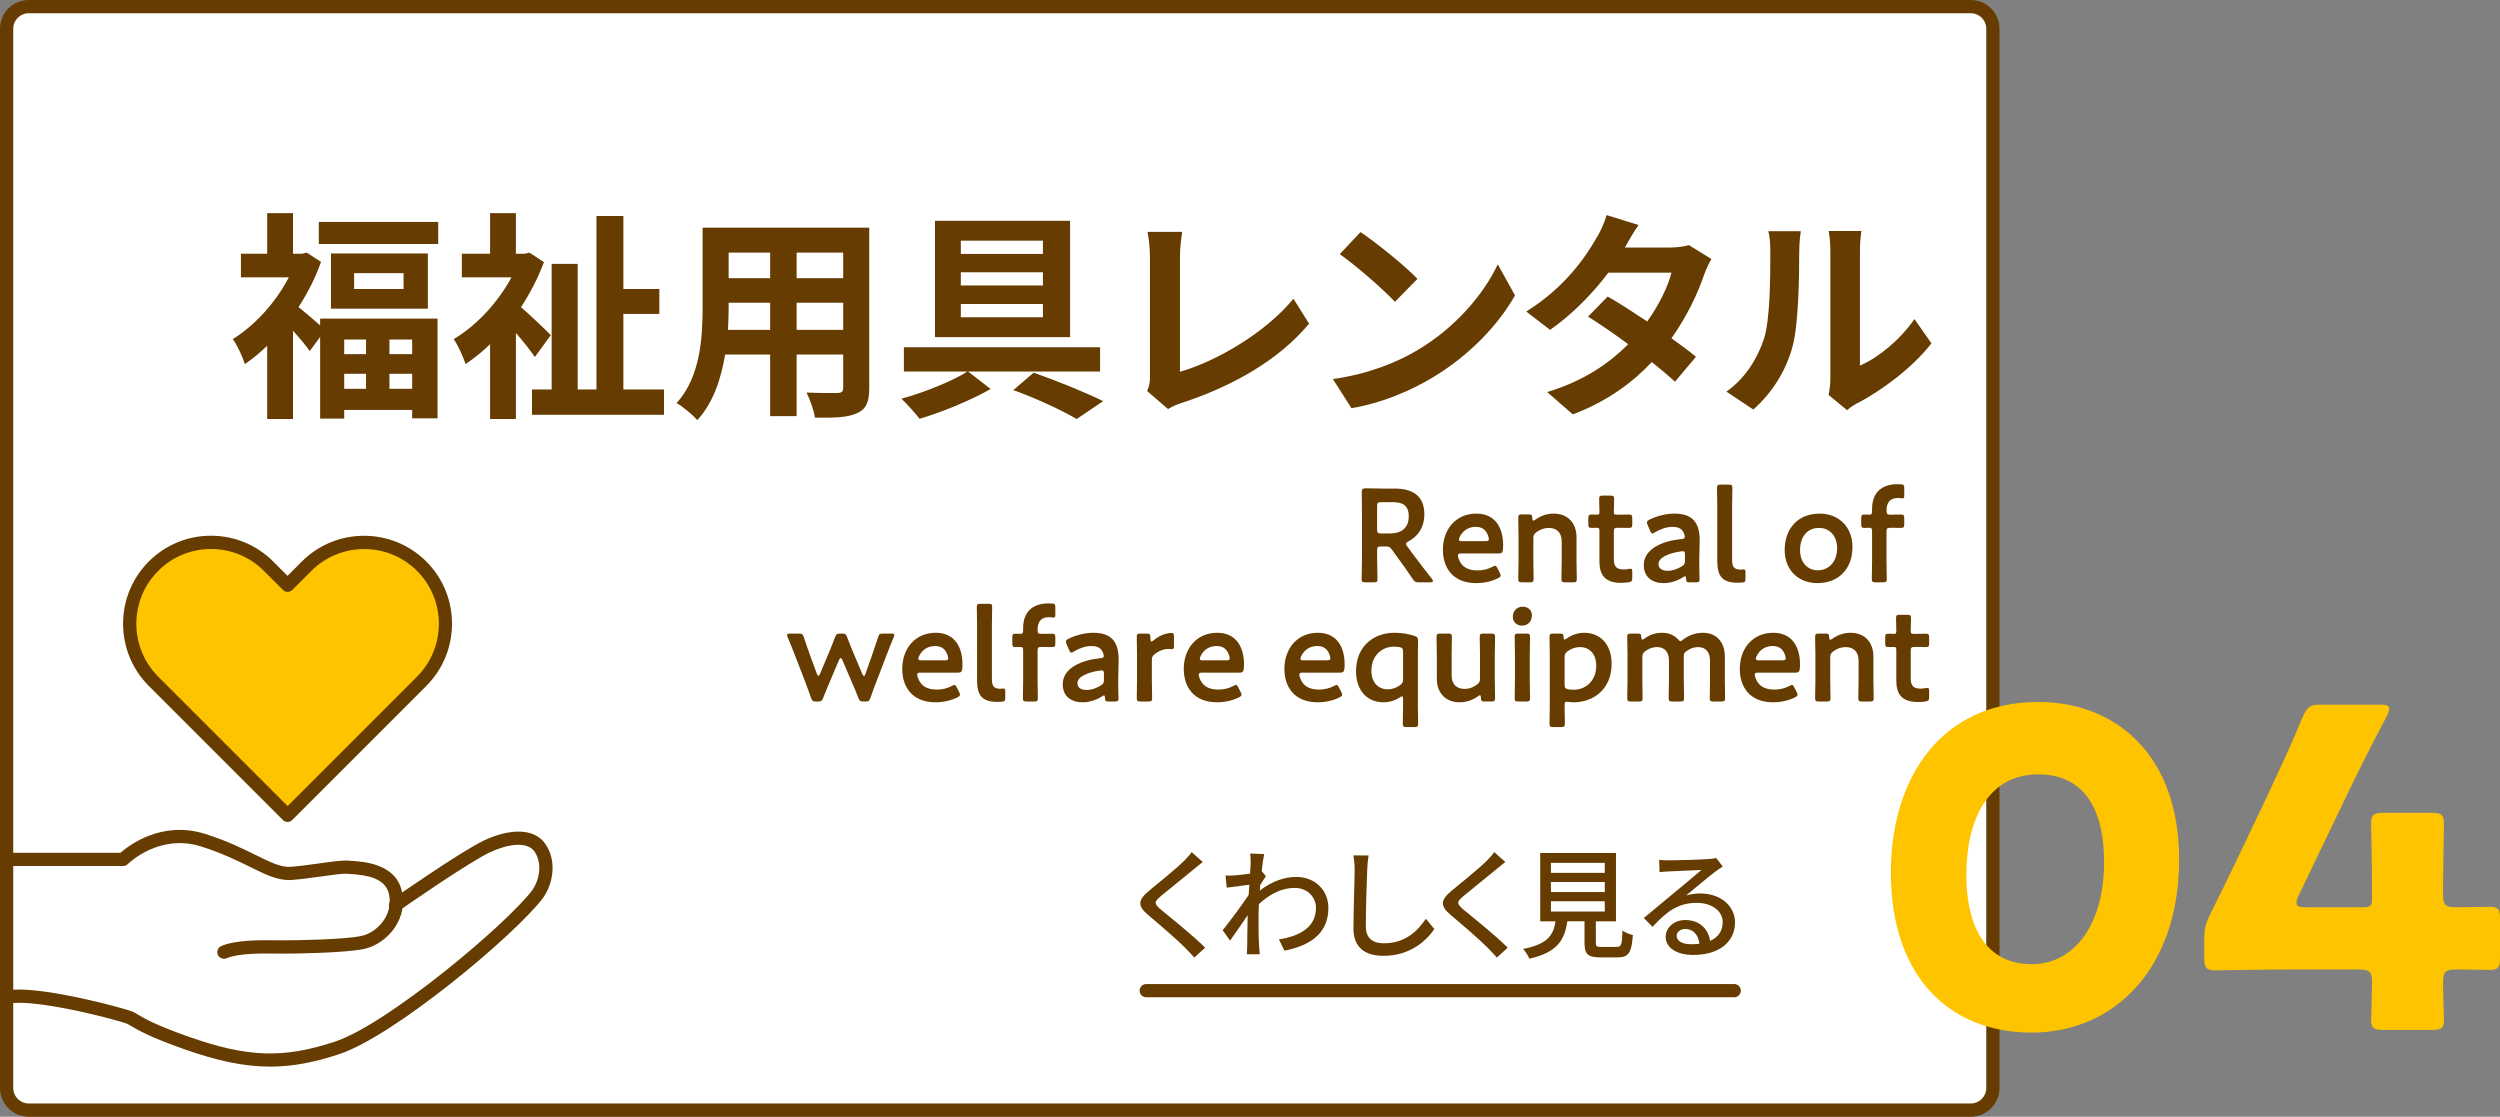 <svg xmlns="http://www.w3.org/2000/svg" id="_&#x30EC;&#x30A4;&#x30E4;&#x30FC;_2" data-name="&#x30EC;&#x30A4;&#x30E4;&#x30FC; 2" viewBox="0 0 566.39 253"><rect x="0" y="0" width="566.39" height="253" fill="#808080" stroke="none"/><defs><style>      .cls-1 {        fill: #fff;      }      .cls-2 {        fill: #ffc400;      }      .cls-3 {        fill: #663c00;      }    </style></defs><g id="design"><g><g><rect class="cls-1" x="1.5" y="1.5" width="450" height="250" rx="5" ry="5"></rect><path class="cls-3" d="m446.5,253H6.5c-3.58,0-6.5-2.92-6.5-6.5V6.5C0,2.92,2.92,0,6.5,0h440c3.58,0,6.5,2.92,6.5,6.5v240c0,3.58-2.92,6.5-6.5,6.5ZM6.5,3c-1.93,0-3.5,1.57-3.5,3.5v240c0,1.93,1.57,3.5,3.5,3.5h440c1.93,0,3.5-1.57,3.5-3.5V6.5c0-1.93-1.57-3.5-3.5-3.5H6.5Z"></path></g><g><path class="cls-3" d="m72.53,72.18h26.6v22.6h-5.75v-1.9h-15.4v1.95h-5.45v-18.5l-2.35,3.2c-.85-1.2-2.35-3-3.8-4.6v20h-5.85v-16.6c-1.65,1.6-3.35,3-5.05,4.15-.5-1.6-1.85-4.55-2.75-5.65,4.95-3.05,9.75-8.3,12.7-14h-10.85v-5.35h5.95v-9.2h5.85v9.2h2.05l1.05-.25,3.25,2.1c-1.25,3.6-3.05,7.05-5.1,10.25,1.35,1.05,3.5,2.9,4.9,4.15v-1.55Zm26.75-21.9v5h-27.05v-5h27.05Zm-2.35,7.15v12.5h-21.95v-12.5h21.95Zm-18.95,19.5v3.3h4.95v-3.3h-4.95Zm0,11.15h4.95v-3.4h-4.95v3.4Zm13.45-26.2h-11.2v3.6h11.2v-3.6Zm1.95,15.05h-5.15v3.3h5.15v-3.3Zm0,11.15v-3.4h-5.15v3.4h5.15Z"></path><path class="cls-3" d="m121.18,80.88c-1-1.45-2.65-3.55-4.3-5.45v19.5h-5.85v-16.95c-1.8,1.75-3.7,3.25-5.55,4.5-.5-1.6-1.85-4.5-2.7-5.65,5.1-3,10-8.25,13.1-14h-11.25v-5.35h6.4v-9.2h5.85v9.2h2.05l1-.25,3.3,2.15c-1.3,3.55-3.1,7-5.2,10.2,2.2,1.9,5.8,5.35,6.75,6.35l-3.6,4.95Zm29.25,7.35v5.75h-29.9v-5.75h4.45v-28.45h5.9v28.45h4.25v-39.3h6.1v16.55h8.15v5.65h-8.15v17.1h9.2Z"></path><path class="cls-3" d="m196.93,87.88c0,3.2-.7,4.8-2.7,5.7-2.05,1-5.1,1.1-9.6,1.05-.2-1.6-1.15-4.15-1.9-5.7,2.8.15,6.1.1,7,.1.95,0,1.3-.3,1.3-1.2v-7.5h-10.55v13.95h-6v-13.95h-10.2c-.9,5.45-2.7,10.95-6.3,14.85-.95-1.1-3.35-3.15-4.7-3.85,5.45-6,5.9-14.9,5.9-21.9v-17.85h37.75v36.3Zm-22.45-13.15v-6.15h-9.4v.9c0,1.6-.05,3.4-.15,5.25h9.55Zm-9.4-17.5v5.8h9.4v-5.8h-9.4Zm25.95,0h-10.55v5.8h10.55v-5.8Zm0,17.5v-6.15h-10.55v6.15h10.55Z"></path><path class="cls-3" d="m219.33,84.18l5.1,3.95c-4.45,2.55-11,5.25-16.1,6.75-1-1.3-2.8-3.3-4.1-4.55,5.1-1.4,11.55-4,14.95-6.15h-14.4v-5.5h44.45v5.5h-29.9Zm23.1-7.8h-30.6v-26.35h30.6v26.35Zm-6.15-21.85h-18.6v3h18.6v-3Zm0,7.15h-18.6v3h18.6v-3Zm0,7.2h-18.6v3h18.6v-3Zm-2.1,15.55c5.55,1.95,12,4.6,15.75,6.45l-6,4.05c-3.25-1.9-8.95-4.6-14.35-6.55l4.6-3.95Z"></path><path class="cls-3" d="m260.53,85.33v-27.1c0-1.9-.25-4.25-.55-5.7h7.85c-.3,1.95-.5,3.75-.5,5.7v26c8.15-2.35,19.3-8.75,25.7-16.55l3.55,5.65c-6.85,8.2-17.2,14.15-29,18-.7.25-1.8.6-2.95,1.35l-4.75-4.1c.6-1.25.65-2.1.65-3.25Z"></path><path class="cls-3" d="m321.13,79.33c8.55-5.05,15.05-12.7,18.2-19.45l3.9,7.05c-3.8,6.75-10.45,13.65-18.5,18.5-5.05,3.05-11.5,5.85-18.55,7.05l-4.2-6.6c7.8-1.1,14.3-3.65,19.15-6.55Zm0-16.15l-5.1,5.2c-2.6-2.8-8.85-8.25-12.5-10.8l4.7-5c3.5,2.35,10,7.55,12.9,10.6Z"></path><path class="cls-3" d="m368.13,56.08h10.15c1.55,0,3.25-.2,4.35-.55l5.1,3.15c-.55.95-1.2,2.3-1.65,3.55-1.35,4.05-3.85,9.4-7.4,14.4,2.15,1.55,4.1,3,5.55,4.2l-4.75,5.65c-1.35-1.25-3.2-2.8-5.25-4.45-4.4,4.65-10.1,8.9-17.9,11.85l-5.8-5.05c8.65-2.65,14.2-6.7,18.35-10.85-3.25-2.4-6.55-4.65-9.1-6.25l4.45-4.55c2.65,1.5,5.8,3.55,8.95,5.65,2.6-3.6,4.75-7.95,5.5-11.05h-14.3c-3.5,4.65-8.15,9.45-13.2,12.95l-5.4-4.15c8.75-5.45,13.4-12.3,15.9-16.65.8-1.2,1.85-3.5,2.3-5.2l7.25,2.25c-1.25,1.75-2.5,4-3.1,5.1Z"></path><path class="cls-3" d="m399.63,76.78c1.4-4.3,1.45-13.75,1.45-19.8,0-2-.15-3.35-.45-4.6h7.35c-.05.25-.35,2.45-.35,4.55,0,5.9-.15,16.45-1.5,21.5-1.5,5.65-4.65,10.55-8.9,14.35l-6.1-4.05c4.4-3.1,7.1-7.7,8.5-11.95Zm15.05,9v-29.15c0-2.25-.35-4.15-.4-4.3h7.45c-.05.15-.35,2.1-.35,4.35v26.15c4.05-1.75,9-5.7,12.35-10.55l3.85,5.5c-4.15,5.4-11.35,10.8-16.95,13.65-1.1.6-1.7,1.1-2.15,1.5l-4.2-3.45c.2-.95.4-2.35.4-3.7Z"></path></g><g><path class="cls-3" d="m311.99,125.93c0,1.74.09,5.04.09,5.25,0,.63-.18.75-.87.75h-1.86c-.69,0-.87-.12-.87-.75,0-.21.09-3.51.09-5.25v-9.3c0-1.47-.03-3.36-.06-5.04,0-.72.18-.96.84-.96.21,0,2.58.06,3.99.06h2.64c3.87,0,6.72,1.5,6.72,5.85,0,2.82-1.35,4.92-3.63,6.12-.36.21-.54.36-.54.54,0,.15.09.33.3.6l.96,1.32c1.44,1.92,2.64,3.51,4.62,6.03.15.21.24.36.24.48,0,.21-.27.3-.72.3h-2.49c-.75,0-.96-.12-1.38-.75-1.26-1.92-2.4-3.48-3.51-4.98l-1.2-1.68c-.45-.6-.69-.72-1.44-.72h-1.02c-.75,0-.9.15-.9.9v1.23Zm0-5.97c0,.75.15.9.9.9h2.01c2.25,0,4.26-.96,4.26-3.9,0-2.61-1.62-3.18-3.48-3.18h-2.79c-.75,0-.9.15-.9.9v5.28Z"></path><path class="cls-3" d="m339.8,129.8c.12.24.18.42.18.57,0,.27-.18.42-.6.63-1.35.69-3.15,1.11-4.92,1.11-5.34,0-7.56-3.51-7.56-7.56,0-4.65,2.94-8.19,7.59-8.19,3.84,0,6.06,2.64,6.06,7.26,0,1.53-.24,1.77-1.02,1.77h-8.49c-.54,0-.75.09-.75.45,0,.42.3,1.17.63,1.68.69,1.08,1.89,1.71,3.84,1.71,1.23,0,2.4-.3,3.36-.81.27-.15.48-.24.6-.24.24,0,.36.21.57.63l.51.99Zm-2.49-7.59c0-.39-.18-.96-.42-1.41-.48-.93-1.32-1.44-2.52-1.44-1.47,0-2.58.63-3.3,1.68-.27.36-.54.96-.54,1.23,0,.24.21.33.69.33h5.31c.54,0,.75-.09.78-.39Z"></path><path class="cls-3" d="m347.39,127.13c0,1.35.06,3.84.06,4.05,0,.63-.18.75-.87.75h-1.74c-.69,0-.87-.12-.87-.75,0-.21.06-2.7.06-4.05v-5.79c0-1.35-.06-3.84-.06-4.05,0-.63.18-.75.87-.75h1.44c.72,0,.84.12.87.84.03.39.09.57.24.57.09,0,.24-.06.45-.21,1.14-.84,2.55-1.38,4.17-1.38,3.09,0,5.16,2.04,5.16,5.37v5.4c0,1.35.06,3.84.06,4.05,0,.63-.18.75-.87.75h-1.74c-.69,0-.87-.12-.87-.75,0-.21.06-2.7.06-4.05v-4.47c0-1.83-.96-3.06-2.94-3.06-.93,0-1.89.3-2.82.99-.51.42-.66.69-.66,1.35v5.19Z"></path><path class="cls-3" d="m369.8,130.88c0,.75-.15.93-.87,1.05-.51.06-1.11.12-1.65.12-3.66,0-4.92-1.8-4.92-4.83v-6.9c0-.6-.09-.75-.6-.75-.36,0-.87.03-1.02.03-.78,0-.9-.12-.9-.9v-1.23c0-.78.12-.9.9-.9.24,0,.72.03,1.05.03.51,0,.57-.09.57-.72,0-.93-.06-2.64-.06-2.85,0-.63.18-.75.87-.75h1.65c.69,0,.87.12.87.75,0,.21-.06,1.8-.06,2.85,0,.63.09.72.69.72h.81c.54,0,1.47-.03,1.77-.03.78,0,.9.12.9.87v1.29c0,.75-.12.87-.9.87-.27,0-1.23-.03-1.77-.03h-.6c-.75,0-.9.15-.9.9v6.27c0,1.71.72,2.28,2.28,2.28.57,0,1.26-.18,1.47-.18.36,0,.42.21.42.78v1.26Z"></path><path class="cls-3" d="m382.85,131.93c-.69,0-.84-.06-.87-.87-.03-.33-.06-.51-.24-.51-.09,0-.21.06-.42.21-1.29.84-2.88,1.35-4.41,1.35-2.58,0-4.5-1.35-4.5-4.08,0-3.84,4.53-5.52,8.55-5.91.51-.03.72-.15.75-.48,0-.3-.18-.93-.48-1.32-.42-.63-1.17-.96-2.31-.96-1.32,0-2.88.54-3.96,1.23-.27.18-.45.27-.6.27-.21,0-.33-.18-.51-.6l-.57-1.32c-.12-.24-.15-.42-.15-.57,0-.27.18-.45.6-.66,1.56-.78,3.69-1.35,5.61-1.35,3.84,0,5.73,1.77,5.73,6l-.09,4.56c-.03,1.71.06,3.87.06,4.38s-.18.63-.84.63h-1.35Zm-1.62-7.05c-.12,0-.21,0-.36.03-2.76.39-5.13,1.38-5.13,2.88,0,.99.81,1.53,2.07,1.53,1.05,0,2.22-.39,3.18-.99.6-.36.75-.6.75-1.32v-1.32c0-.6-.09-.81-.51-.81Z"></path><path class="cls-3" d="m394.61,131.99c-.3.03-.6.03-.9.03-3.48,0-4.65-1.41-4.65-4.95v-12.48c0-1.23-.06-3.84-.06-4.05,0-.63.18-.75.87-.75h1.74c.69,0,.87.12.87.75,0,.21-.06,2.7-.06,4.05v12.18c0,1.53.33,2.25,1.86,2.28.24,0,.6-.06.75-.06.3,0,.42.15.42.57v1.53c0,.69-.15.84-.84.9Z"></path><path class="cls-3" d="m419.69,123.92c0,5.04-3.21,8.19-7.95,8.19-4.26,0-7.41-2.91-7.41-7.5,0-4.83,2.97-8.25,7.95-8.25,4.23,0,7.41,2.97,7.41,7.56Zm-11.88.72c0,2.76,1.68,4.56,4.02,4.56,2.58,0,4.38-2.01,4.38-5.01,0-2.82-1.74-4.59-4.08-4.59-2.82,0-4.32,2.16-4.32,5.04Z"></path><path class="cls-3" d="m427.4,127.13c0,1.32.06,3.84.06,4.05,0,.63-.18.75-.87.75h-1.65c-.69,0-.87-.12-.87-.75,0-.21.06-2.73.06-4.05v-6.87c0-.54-.18-.69-.6-.69-.33,0-.84.03-1.2.03-.57,0-.66-.21-.66-.9v-1.23c0-.69.09-.9.66-.9.36,0,.87.03,1.2.03.45,0,.6-.15.6-.87v-.48c0-3.3,1.83-5.55,5.76-5.55.27,0,.54,0,.81.03.6.06.72.21.72.81v1.71c0,.48-.06.66-.39.66-.24,0-.66-.09-1.11-.09-1.89,0-2.52,1.29-2.52,2.79,0,.87.15.99.9.99h.45c.54,0,1.47-.03,1.77-.03.78,0,.9.12.9.87v1.29c0,.75-.12.87-.9.87-.27,0-1.23-.03-1.77-.03h-.45c-.75,0-.9.15-.9.9v6.66Z"></path><path class="cls-3" d="m187.85,154.79c-.42,1.02-.87,2.1-1.35,3.3-.3.72-.45.84-1.17.84h-.45c-.72,0-.87-.12-1.14-.84-.42-1.23-.81-2.31-1.2-3.33l-2.49-6.42c-.48-1.23-.96-2.46-1.59-3.96-.09-.24-.15-.39-.15-.51,0-.27.21-.33.69-.33h1.92c.78,0,.93.12,1.2.84.48,1.5.9,2.67,1.35,3.93l1.62,4.41c.09.27.21.39.33.39.09,0,.21-.12.33-.39l2.04-4.86c.45-1.08.9-2.16,1.38-3.48.3-.72.45-.84,1.23-.84h.33c.78,0,.93.12,1.2.84.48,1.29.93,2.37,1.38,3.45l2.07,4.92c.12.27.24.39.36.39s.21-.12.3-.39l1.56-4.41c.45-1.32.84-2.46,1.32-3.93.24-.75.39-.87,1.17-.87h1.83c.48,0,.69.06.69.33,0,.12-.06.27-.15.51-.63,1.5-1.11,2.73-1.59,3.99l-2.46,6.42c-.42,1.08-.78,2.1-1.2,3.3-.27.72-.42.84-1.14.84h-.45c-.72,0-.87-.12-1.17-.84-.45-1.2-.87-2.19-1.35-3.27l-2.28-5.34c-.12-.27-.24-.39-.36-.39s-.24.12-.36.39l-2.25,5.31Z"></path><path class="cls-3" d="m217.31,156.8c.12.24.18.42.18.57,0,.27-.18.42-.6.63-1.35.69-3.15,1.11-4.92,1.11-5.34,0-7.56-3.51-7.56-7.56,0-4.65,2.94-8.19,7.59-8.19,3.84,0,6.06,2.64,6.06,7.26,0,1.53-.24,1.77-1.02,1.77h-8.49c-.54,0-.75.09-.75.45,0,.42.3,1.17.63,1.68.69,1.08,1.89,1.71,3.84,1.71,1.23,0,2.4-.3,3.36-.81.27-.15.48-.24.6-.24.24,0,.36.21.57.63l.51.99Zm-2.49-7.59c0-.39-.18-.96-.42-1.41-.48-.93-1.32-1.44-2.52-1.44-1.47,0-2.58.63-3.3,1.68-.27.36-.54.96-.54,1.23,0,.24.21.33.69.33h5.31c.54,0,.75-.09.78-.39Z"></path><path class="cls-3" d="m226.91,158.99c-.3.03-.6.03-.9.03-3.48,0-4.65-1.41-4.65-4.95v-12.48c0-1.23-.06-3.84-.06-4.05,0-.63.18-.75.87-.75h1.74c.69,0,.87.12.87.75,0,.21-.06,2.7-.06,4.05v12.18c0,1.53.33,2.25,1.86,2.28.24,0,.6-.06.75-.06.3,0,.42.15.42.57v1.53c0,.69-.15.84-.84.9Z"></path><path class="cls-3" d="m235.07,154.13c0,1.32.06,3.84.06,4.05,0,.63-.18.75-.87.75h-1.65c-.69,0-.87-.12-.87-.75,0-.21.06-2.73.06-4.05v-6.87c0-.54-.18-.69-.6-.69-.33,0-.84.03-1.2.03-.57,0-.66-.21-.66-.9v-1.23c0-.69.09-.9.66-.9.36,0,.87.03,1.2.03.45,0,.6-.15.6-.87v-.48c0-3.3,1.83-5.55,5.76-5.55.27,0,.54,0,.81.03.6.06.72.21.72.81v1.71c0,.48-.06.66-.39.66-.24,0-.66-.09-1.11-.09-1.89,0-2.52,1.29-2.52,2.79,0,.87.15.99.9.99h.45c.54,0,1.47-.03,1.77-.03.78,0,.9.12.9.87v1.29c0,.75-.12.87-.9.87-.27,0-1.23-.03-1.77-.03h-.45c-.75,0-.9.15-.9.9v6.66Z"></path><path class="cls-3" d="m251.21,158.93c-.69,0-.84-.06-.87-.87-.03-.33-.06-.51-.24-.51-.09,0-.21.06-.42.21-1.29.84-2.88,1.35-4.41,1.35-2.58,0-4.5-1.35-4.5-4.08,0-3.84,4.53-5.52,8.55-5.91.51-.03.72-.15.75-.48,0-.3-.18-.93-.48-1.32-.42-.63-1.17-.96-2.31-.96-1.32,0-2.88.54-3.96,1.23-.27.18-.45.27-.6.27-.21,0-.33-.18-.51-.6l-.57-1.32c-.12-.24-.15-.42-.15-.57,0-.27.18-.45.6-.66,1.56-.78,3.69-1.35,5.61-1.35,3.84,0,5.73,1.77,5.73,6l-.09,4.56c-.03,1.71.06,3.87.06,4.38s-.18.63-.84.63h-1.35Zm-1.62-7.05c-.12,0-.21,0-.36.03-2.76.39-5.13,1.38-5.13,2.88,0,.99.81,1.53,2.07,1.53,1.05,0,2.22-.39,3.18-.99.6-.36.75-.6.75-1.32v-1.32c0-.6-.09-.81-.51-.81Z"></path><path class="cls-3" d="m260.96,154.13c0,1.35.06,3.84.06,4.05,0,.63-.18.75-.87.75h-1.74c-.69,0-.87-.12-.87-.75,0-.21.06-2.7.06-4.05v-5.79c0-1.35-.06-3.84-.06-4.05,0-.63.18-.75.87-.75h1.26c.78,0,.96.12.96.9,0,.66.09.9.27.9.09,0,.24-.09.45-.27.75-.63,1.53-1.08,2.4-1.38.54-.15,1.23-.3,1.65-.3.45,0,.57.21.57.81v2.28c0,.45-.18.6-.51.6-.15,0-.42-.06-.72-.06-1.02,0-2.19.42-3.12,1.17-.51.39-.66.69-.66,1.35v4.59Z"></path><path class="cls-3" d="m281.09,156.8c.12.24.18.42.18.57,0,.27-.18.42-.6.63-1.35.69-3.15,1.11-4.92,1.11-5.34,0-7.56-3.51-7.56-7.56,0-4.65,2.94-8.19,7.59-8.19,3.84,0,6.06,2.64,6.06,7.26,0,1.53-.24,1.77-1.02,1.77h-8.49c-.54,0-.75.09-.75.45,0,.42.3,1.17.63,1.68.69,1.08,1.89,1.71,3.84,1.71,1.23,0,2.4-.3,3.36-.81.27-.15.48-.24.6-.24.24,0,.36.21.57.63l.51.99Zm-2.49-7.59c0-.39-.18-.96-.42-1.41-.48-.93-1.32-1.44-2.52-1.44-1.47,0-2.58.63-3.3,1.68-.27.36-.54.96-.54,1.23,0,.24.21.33.69.33h5.31c.54,0,.75-.09.78-.39Z"></path><path class="cls-3" d="m303.89,156.8c.12.24.18.42.18.57,0,.27-.18.42-.6.63-1.35.69-3.15,1.11-4.92,1.11-5.34,0-7.56-3.51-7.56-7.56,0-4.65,2.94-8.19,7.59-8.19,3.84,0,6.06,2.64,6.06,7.26,0,1.53-.24,1.77-1.02,1.77h-8.49c-.54,0-.75.09-.75.45,0,.42.3,1.17.63,1.68.69,1.08,1.89,1.71,3.84,1.71,1.23,0,2.4-.3,3.36-.81.27-.15.48-.24.6-.24.24,0,.36.21.57.63l.51.99Zm-2.49-7.59c0-.39-.18-.96-.42-1.41-.48-.93-1.32-1.44-2.52-1.44-1.47,0-2.58.63-3.3,1.68-.27.36-.54.96-.54,1.23,0,.24.21.33.69.33h5.31c.54,0,.75-.09.78-.39Z"></path><path class="cls-3" d="m321.23,159.92c0,1.35.06,3.84.06,4.05,0,.63-.18.75-.87.75h-1.74c-.69,0-.87-.12-.87-.75,0-.21.06-2.7.06-4.05v-1.53c0-.42-.06-.63-.24-.63-.09,0-.27.09-.48.24-1.02.66-2.31,1.11-3.69,1.11-3.81,0-6.24-2.76-6.24-7.02,0-6,4.35-8.73,8.67-8.73,1.77,0,3.24.27,4.5.69.69.21.87.42.87,1.05,0,.39-.03,2.73-.03,4.08v10.74Zm-5.49-13.41c-2.55,0-5.04,1.92-5.04,5.43,0,2.7,1.56,4.23,3.69,4.23,1.05,0,1.98-.36,2.79-.93.54-.42.69-.69.69-1.35v-6.27c0-.69-.18-.9-.87-1.02-.36-.06-.78-.09-1.26-.09Z"></path><path class="cls-3" d="m336.41,158.93c-.72,0-.87-.09-.9-.87-.03-.39-.06-.54-.21-.54-.09,0-.24.06-.45.21-1.14.84-2.55,1.38-4.17,1.38-3.09,0-5.16-2.04-5.16-5.37v-5.43c0-1.32-.06-3.81-.06-4.02,0-.63.18-.75.87-.75h1.74c.69,0,.87.12.87.75,0,.21-.06,2.7-.06,4.02v4.71c0,1.83.96,3.06,2.94,3.06.93,0,1.89-.3,2.82-.99.51-.42.66-.69.66-1.35v-5.43c0-1.32-.06-3.81-.06-4.02,0-.63.18-.75.87-.75h1.74c.69,0,.87.12.87.75,0,.21-.06,2.7-.06,4.02v5.82c0,1.35.06,3.84.06,4.05,0,.63-.18.75-.87.75h-1.44Z"></path><path class="cls-3" d="m347.06,139.37c0,1.32-.81,2.37-2.25,2.37-1.17,0-2.07-.81-2.07-2.01s.81-2.28,2.25-2.28c1.17,0,2.07.78,2.07,1.92Zm-3.03,19.56c-.69,0-.87-.12-.87-.75,0-.21.06-2.7.06-4.05v-5.79c0-1.35-.06-3.84-.06-4.05,0-.63.18-.75.87-.75h1.74c.69,0,.87.12.87.75,0,.21-.06,2.7-.06,4.05v5.79c0,1.35.06,3.84.06,4.05,0,.63-.18.75-.87.75h-1.74Z"></path><path class="cls-3" d="m354.47,159.92c0,1.35.06,3.84.06,4.05,0,.63-.18.75-.87.75h-1.74c-.69,0-.87-.12-.87-.75,0-.21.06-2.7.06-4.05v-11.58c0-1.35-.06-3.84-.06-4.05,0-.63.18-.75.87-.75h1.47c.69,0,.81.12.84.81.03.39.09.54.24.54.09,0,.24-.06.45-.21,1.05-.75,2.43-1.32,3.96-1.32,3.81,0,6.24,2.76,6.24,7.02,0,6-4.38,8.73-8.58,8.73-.42,0-.81-.03-1.2-.09-.18-.03-.3-.03-.42-.03-.39,0-.45.18-.45.78v.15Zm7.17-9.09c0-2.7-1.56-4.23-3.69-4.23-1.05,0-1.98.36-2.79.93-.54.42-.69.69-.69,1.35v6.24c0,.72.18.93.87,1.05.36.06.78.09,1.26.09,2.55,0,5.04-1.92,5.04-5.43Z"></path><path class="cls-3" d="m372.08,154.13c0,1.35.06,3.84.06,4.05,0,.63-.18.75-.87.75h-1.74c-.69,0-.87-.12-.87-.75,0-.21.06-2.7.06-4.05v-5.79c0-1.35-.06-3.84-.06-4.05,0-.63.18-.75.87-.75h1.47c.69,0,.81.12.84.81.03.39.09.57.24.57.09,0,.24-.06.45-.21,1.08-.84,2.46-1.35,3.99-1.35s2.73.51,3.6,1.44c.27.3.42.45.6.45.15,0,.3-.12.6-.36,1.23-.93,2.76-1.53,4.5-1.53,2.97,0,4.95,2.04,4.95,5.37v5.4c0,1.35.06,3.84.06,4.05,0,.63-.18.75-.87.75h-1.74c-.69,0-.87-.12-.87-.75,0-.21.06-2.7.06-4.05v-4.47c0-1.83-.87-3.06-2.73-3.06-.84,0-1.74.27-2.64.96-.48.36-.57.54-.57,1.17v5.4c0,1.35.06,3.84.06,4.05,0,.63-.18.75-.87.75h-1.74c-.69,0-.87-.12-.87-.75,0-.21.06-2.7.06-4.05v-4.47c0-1.83-.87-3.06-2.73-3.06-.87,0-1.74.27-2.64.93-.51.42-.66.69-.66,1.35v5.25Z"></path><path class="cls-3" d="m407.06,156.8c.12.24.18.42.18.57,0,.27-.18.42-.6.63-1.35.69-3.15,1.11-4.92,1.11-5.34,0-7.56-3.51-7.56-7.56,0-4.65,2.94-8.19,7.59-8.19,3.84,0,6.06,2.64,6.06,7.26,0,1.53-.24,1.77-1.02,1.77h-8.49c-.54,0-.75.09-.75.45,0,.42.3,1.17.63,1.68.69,1.08,1.89,1.71,3.84,1.71,1.23,0,2.4-.3,3.36-.81.27-.15.48-.24.6-.24.24,0,.36.21.57.63l.51.99Zm-2.49-7.59c0-.39-.18-.96-.42-1.41-.48-.93-1.32-1.44-2.52-1.44-1.47,0-2.58.63-3.3,1.68-.27.36-.54.96-.54,1.23,0,.24.21.33.69.33h5.31c.54,0,.75-.09.78-.39Z"></path><path class="cls-3" d="m414.65,154.13c0,1.35.06,3.84.06,4.05,0,.63-.18.75-.87.75h-1.74c-.69,0-.87-.12-.87-.75,0-.21.06-2.7.06-4.05v-5.79c0-1.35-.06-3.84-.06-4.05,0-.63.18-.75.87-.75h1.44c.72,0,.84.12.87.84.03.39.09.57.24.57.09,0,.24-.06.45-.21,1.14-.84,2.55-1.38,4.17-1.38,3.09,0,5.16,2.04,5.16,5.37v5.4c0,1.35.06,3.84.06,4.05,0,.63-.18.75-.87.75h-1.74c-.69,0-.87-.12-.87-.75,0-.21.06-2.7.06-4.05v-4.47c0-1.83-.96-3.06-2.94-3.06-.93,0-1.89.3-2.82.99-.51.42-.66.69-.66,1.35v5.19Z"></path><path class="cls-3" d="m437.06,157.88c0,.75-.15.93-.87,1.05-.51.06-1.11.12-1.65.12-3.66,0-4.92-1.8-4.92-4.83v-6.9c0-.6-.09-.75-.6-.75-.36,0-.87.03-1.02.03-.78,0-.9-.12-.9-.9v-1.23c0-.78.12-.9.9-.9.24,0,.72.03,1.05.03.51,0,.57-.09.57-.72,0-.93-.06-2.64-.06-2.85,0-.63.18-.75.87-.75h1.65c.69,0,.87.12.87.75,0,.21-.06,1.8-.06,2.85,0,.63.09.72.69.72h.81c.54,0,1.47-.03,1.77-.03.78,0,.9.12.9.87v1.29c0,.75-.12.87-.9.87-.27,0-1.23-.03-1.77-.03h-.6c-.75,0-.9.15-.9.9v6.27c0,1.71.72,2.28,2.28,2.28.57,0,1.26-.18,1.47-.18.36,0,.42.21.42.78v1.26Z"></path></g><g><path class="cls-2" d="m493.69,194.74c0,24.8-14.8,39.2-33.4,39.2s-31.9-12.6-31.9-36.3c0-21.3,11.3-38.6,33.4-38.6,17.6,0,31.9,12,31.9,35.7Zm-48.2,3.4c0,13.4,5.5,20.3,14.8,20.3,9.8,0,16.4-9.2,16.4-23.1s-5.9-19.9-14.9-19.9c-11.6,0-16.3,10.6-16.3,22.7Z"></path><path class="cls-2" d="m553.49,222.64c0,3.4.2,7.2.2,8.5,0,1.9-.7,2.2-2.9,2.2h-10.7c-2.2,0-2.9-.3-2.9-2.2,0-1.3.2-5.1.2-8.5,0-2.5-.5-3-3-3h-15c-6.7,0-16.8.2-17.5.2-2.1,0-2.5-.6-2.5-2.9v-4.1c0-2.3.3-3.7,1.4-5.8,2.2-4.4,4.4-9,6.5-13.3l7.3-15.4c2-4.3,4.5-9.6,7.1-15.9,1.1-2.4,1.6-2.8,4.2-2.8h13.2c1.5,0,2.2.2,2.2.9,0,.4-.2,1-.6,1.8-3.9,7.4-6.4,12.4-8.8,17.4l-11.1,23.1c-.4.8-.5,1.3-.5,1.7,0,.8.6,1,2.2,1h12.8c1.8,0,2.1-.3,2.1-2.1v-2.3c0-4.9-.2-13.8-.2-14.5,0-2.1.6-2.5,2.9-2.5h10.7c2.3,0,2.9.4,2.9,2.5,0,.7-.2,9.6-.2,14.5v1.4c0,2.5.5,3,3,3,3.4,0,6.2-.1,7.5-.1,2,0,2.4.5,2.4,2.8v8.7c0,2.3-.4,2.8-2.4,2.8-1.3,0-4.1-.1-7.5-.1-2.5,0-3,.5-3,3Z"></path></g><g><g><path class="cls-3" d="m270.42,196.97c-1.81,1.51-5.53,4.45-7.45,6.07-1.54,1.32-1.54,1.67.05,3.05,2.29,1.89,7.21,5.8,10.01,8.61l-2.46,2.24c-.65-.73-1.35-1.48-2.05-2.19-1.81-1.84-5.83-5.29-8.34-7.4-2.62-2.19-2.35-3.48.22-5.61,2.08-1.73,5.99-4.86,7.83-6.67.62-.65,1.4-1.46,1.75-2.02l2.51,2.24c-.67.51-1.54,1.24-2.08,1.67Z"></path><path class="cls-3" d="m283.25,193.38l3.16.11c-.16.7-.38,2.13-.57,3.89h.03l.92,1.13c-.32.49-.84,1.27-1.27,1.94-.03.43-.08.89-.11,1.32,2.89-2.24,5.8-3.1,8.31-3.1,3.91,0,7.23,2.75,7.23,7.02.03,5.45-3.7,8.48-9.96,9.69l-1.24-2.56c4.64-.7,8.42-2.73,8.39-7.18,0-2.11-1.65-4.48-4.86-4.48-3,0-5.7,1.48-8.07,3.67-.05,1-.08,1.94-.08,2.81,0,2.35-.03,4.26.13,6.72.03.49.08,1.27.14,1.84h-2.92c.03-.49.08-1.35.08-1.78.03-2.54.03-4.08.11-7.07-1.27,1.86-2.86,4.18-3.99,5.75l-1.67-2.35c1.51-1.89,4.43-5.78,5.88-7.99.05-.76.11-1.57.16-2.32-1.27.16-3.51.46-5.13.67l-.27-2.75c.67.03,1.24.03,2.02-.03.84-.05,2.24-.22,3.54-.4.08-1.16.13-2.05.13-2.35,0-.7,0-1.46-.11-2.19Z"></path><path class="cls-3" d="m309.76,196.92c-.14,3-.32,9.23-.32,12.96,0,2.86,1.75,3.83,4.1,3.83,4.72,0,7.56-2.67,9.5-5.56l1.92,2.35c-1.78,2.56-5.43,6.05-11.47,6.05-4.1,0-6.86-1.75-6.86-6.24,0-3.83.27-10.8.27-13.39,0-1.13-.11-2.24-.3-3.13l3.46.03c-.16,1-.27,2.13-.3,3.1Z"></path><path class="cls-3" d="m338.97,196.97c-1.81,1.51-5.53,4.45-7.45,6.07-1.54,1.32-1.54,1.67.05,3.05,2.29,1.89,7.21,5.8,10.01,8.61l-2.46,2.24c-.65-.73-1.35-1.48-2.05-2.19-1.81-1.84-5.83-5.29-8.34-7.4-2.62-2.19-2.35-3.48.22-5.61,2.08-1.73,5.99-4.86,7.83-6.67.62-.65,1.4-1.46,1.75-2.02l2.51,2.24c-.67.51-1.54,1.24-2.08,1.67Z"></path><path class="cls-3" d="m366.27,214.52c1.05,0,1.21-.43,1.32-3.7.54.46,1.65.84,2.35,1.03-.3,4.05-1,5.05-3.43,5.05h-3.99c-2.83,0-3.54-.76-3.54-3.29v-4.89h-3.89c-.62,4.29-2.29,7.05-8.61,8.48-.24-.65-.92-1.7-1.43-2.21,5.53-1.08,6.86-3.05,7.37-6.26h-3.48v-15.47h17.17v15.47h-4.56v4.89c0,.81.19.92,1.27.92h3.46Zm-14.9-16.76h12.2v-2.27h-12.2v2.27Zm0,4.35h12.2v-2.29h-12.2v2.29Zm0,4.4h12.2v-2.32h-12.2v2.32Z"></path><path class="cls-3" d="m378.07,194.92c1.4,0,7.56-.16,9.02-.3.94-.08,1.43-.14,1.73-.24l1.48,1.94c-.57.35-1.13.73-1.7,1.16-1.38,1.03-4.7,3.83-6.61,5.4,1.08-.32,2.16-.46,3.24-.46,4.51,0,7.85,2.78,7.85,6.56,0,4.29-3.43,7.37-9.5,7.37-3.72,0-6.21-1.65-6.21-4.1,0-2,1.78-3.81,4.45-3.81,3.35,0,5.26,2.16,5.61,4.72,1.86-.81,2.86-2.27,2.86-4.24,0-2.54-2.48-4.37-5.86-4.37-4.32,0-6.86,2.02-10.04,5.43l-1.97-2c2.11-1.73,5.48-4.56,7.07-5.88,1.51-1.24,4.64-3.83,5.99-5.02-1.43.05-6.1.27-7.5.35-.67.03-1.38.08-2,.16l-.08-2.78c.67.08,1.51.11,2.16.11Zm5.02,19c.67,0,1.32-.03,1.92-.11-.22-1.97-1.4-3.35-3.19-3.35-1.13,0-1.97.73-1.97,1.54,0,1.19,1.32,1.92,3.24,1.92Z"></path></g><path class="cls-3" d="m392.9,225.94h-133.21c-.83,0-1.5-.67-1.5-1.5s.67-1.5,1.5-1.5h133.21c.83,0,1.5.67,1.5,1.5s-.67,1.5-1.5,1.5Z"></path></g><g><g><path class="cls-3" d="m50.73,217.21c-.58,0-1.14-.34-1.38-.91-.33-.76.03-1.64.79-1.97,3.31-1.42,8.91-1.35,12.61-1.3.55,0,1.05.01,1.49.01,3.29,0,13.58-.18,17.54-.97,2.01-.4,4.03-1.83,5.26-3.72.8-1.23,1.64-3.25,1.07-5.82-.79-3.57-4.91-4.29-8.83-4.53l-.59-.04c-1.03-.08-3.38.25-5.88.6-2.17.3-4.63.65-6.79.8-2.95.21-5.77-1.18-9.34-2.94-2.84-1.4-6.38-3.15-11.06-4.63-9.47-3.01-16.37,3.68-16.66,3.97-.28.28-.66.44-1.06.44H3.05c-.83,0-1.5-.67-1.5-1.5s.67-1.5,1.5-1.5h24.25c1.92-1.69,9.36-7.39,19.21-4.26,4.89,1.55,8.54,3.35,11.48,4.8,3.29,1.62,5.66,2.79,7.8,2.64,2.06-.15,4.47-.48,6.59-.78,2.78-.39,5.17-.72,6.52-.62l.55.04c2.79.17,10.2.61,11.58,6.87.63,2.84.12,5.65-1.49,8.11-1.66,2.54-4.41,4.47-7.18,5.02-4.22.84-14.52,1.03-18.13,1.03-.44,0-.96,0-1.52-.01-3.24-.04-8.66-.11-11.39,1.06-.19.08-.39.12-.59.12Z"></path><path class="cls-3" d="m61.2,241.65c-5.95,0-12.04-1.32-19.64-4.01-7.65-2.71-10.24-4.25-11.79-5.16-.42-.25-.72-.43-.99-.55-1.42-.63-18.41-5.19-25.63-4.71-.83.06-1.54-.57-1.6-1.4-.06-.83.57-1.54,1.4-1.6,7.85-.52,25.51,4.28,27.05,4.96.43.19.82.42,1.3.71,1.45.86,3.89,2.31,11.26,4.92,13.5,4.78,21.6,5.06,33.37,1.16,11.89-3.95,38.75-26.5,44.62-34.25,1.27-1.67,2.57-5.49.68-8.6-1.69-2.77-6.54-1.76-10.18-.05-5.03,2.36-20.42,13.1-20.57,13.21-.68.47-1.61.31-2.09-.37-.47-.68-.31-1.61.37-2.09.64-.45,15.76-11,21.02-13.47,5-2.34,11.3-3.25,14.02,1.21,2.69,4.41.96,9.58-.85,11.97-6.2,8.18-33.48,31.1-46.07,35.28-5.67,1.88-10.62,2.84-15.67,2.84Z"></path></g><g><path class="cls-2" d="m65.15,184.72l-30.38-30.38c-7.2-7.2-7.2-18.87,0-26.07,7.2-7.2,18.87-7.2,26.07,0l4.31,4.31,4.31-4.31c7.2-7.2,18.87-7.2,26.07,0,7.2,7.2,7.2,18.87,0,26.07l-30.38,30.38h0Z"></path><path class="cls-3" d="m65.15,186.22c-.4,0-.78-.16-1.06-.44l-30.38-30.38c-7.77-7.77-7.77-20.42,0-28.19,3.76-3.76,8.77-5.84,14.09-5.84s10.33,2.07,14.09,5.84l3.25,3.25,3.25-3.25c7.77-7.77,20.42-7.77,28.19,0,7.77,7.77,7.77,20.42,0,28.19l-30.38,30.38c-.28.28-.66.44-1.06.44Zm-17.34-61.84c-4.52,0-8.78,1.76-11.97,4.96-6.6,6.6-6.6,17.34,0,23.95l29.32,29.32,29.32-29.32c6.6-6.6,6.6-17.34,0-23.95-6.6-6.6-17.34-6.6-23.95,0l-4.31,4.31c-.28.28-.66.44-1.06.44h0c-.4,0-.78-.16-1.06-.44l-4.31-4.31c-3.2-3.2-7.45-4.96-11.97-4.96Z"></path></g></g></g></g></svg>